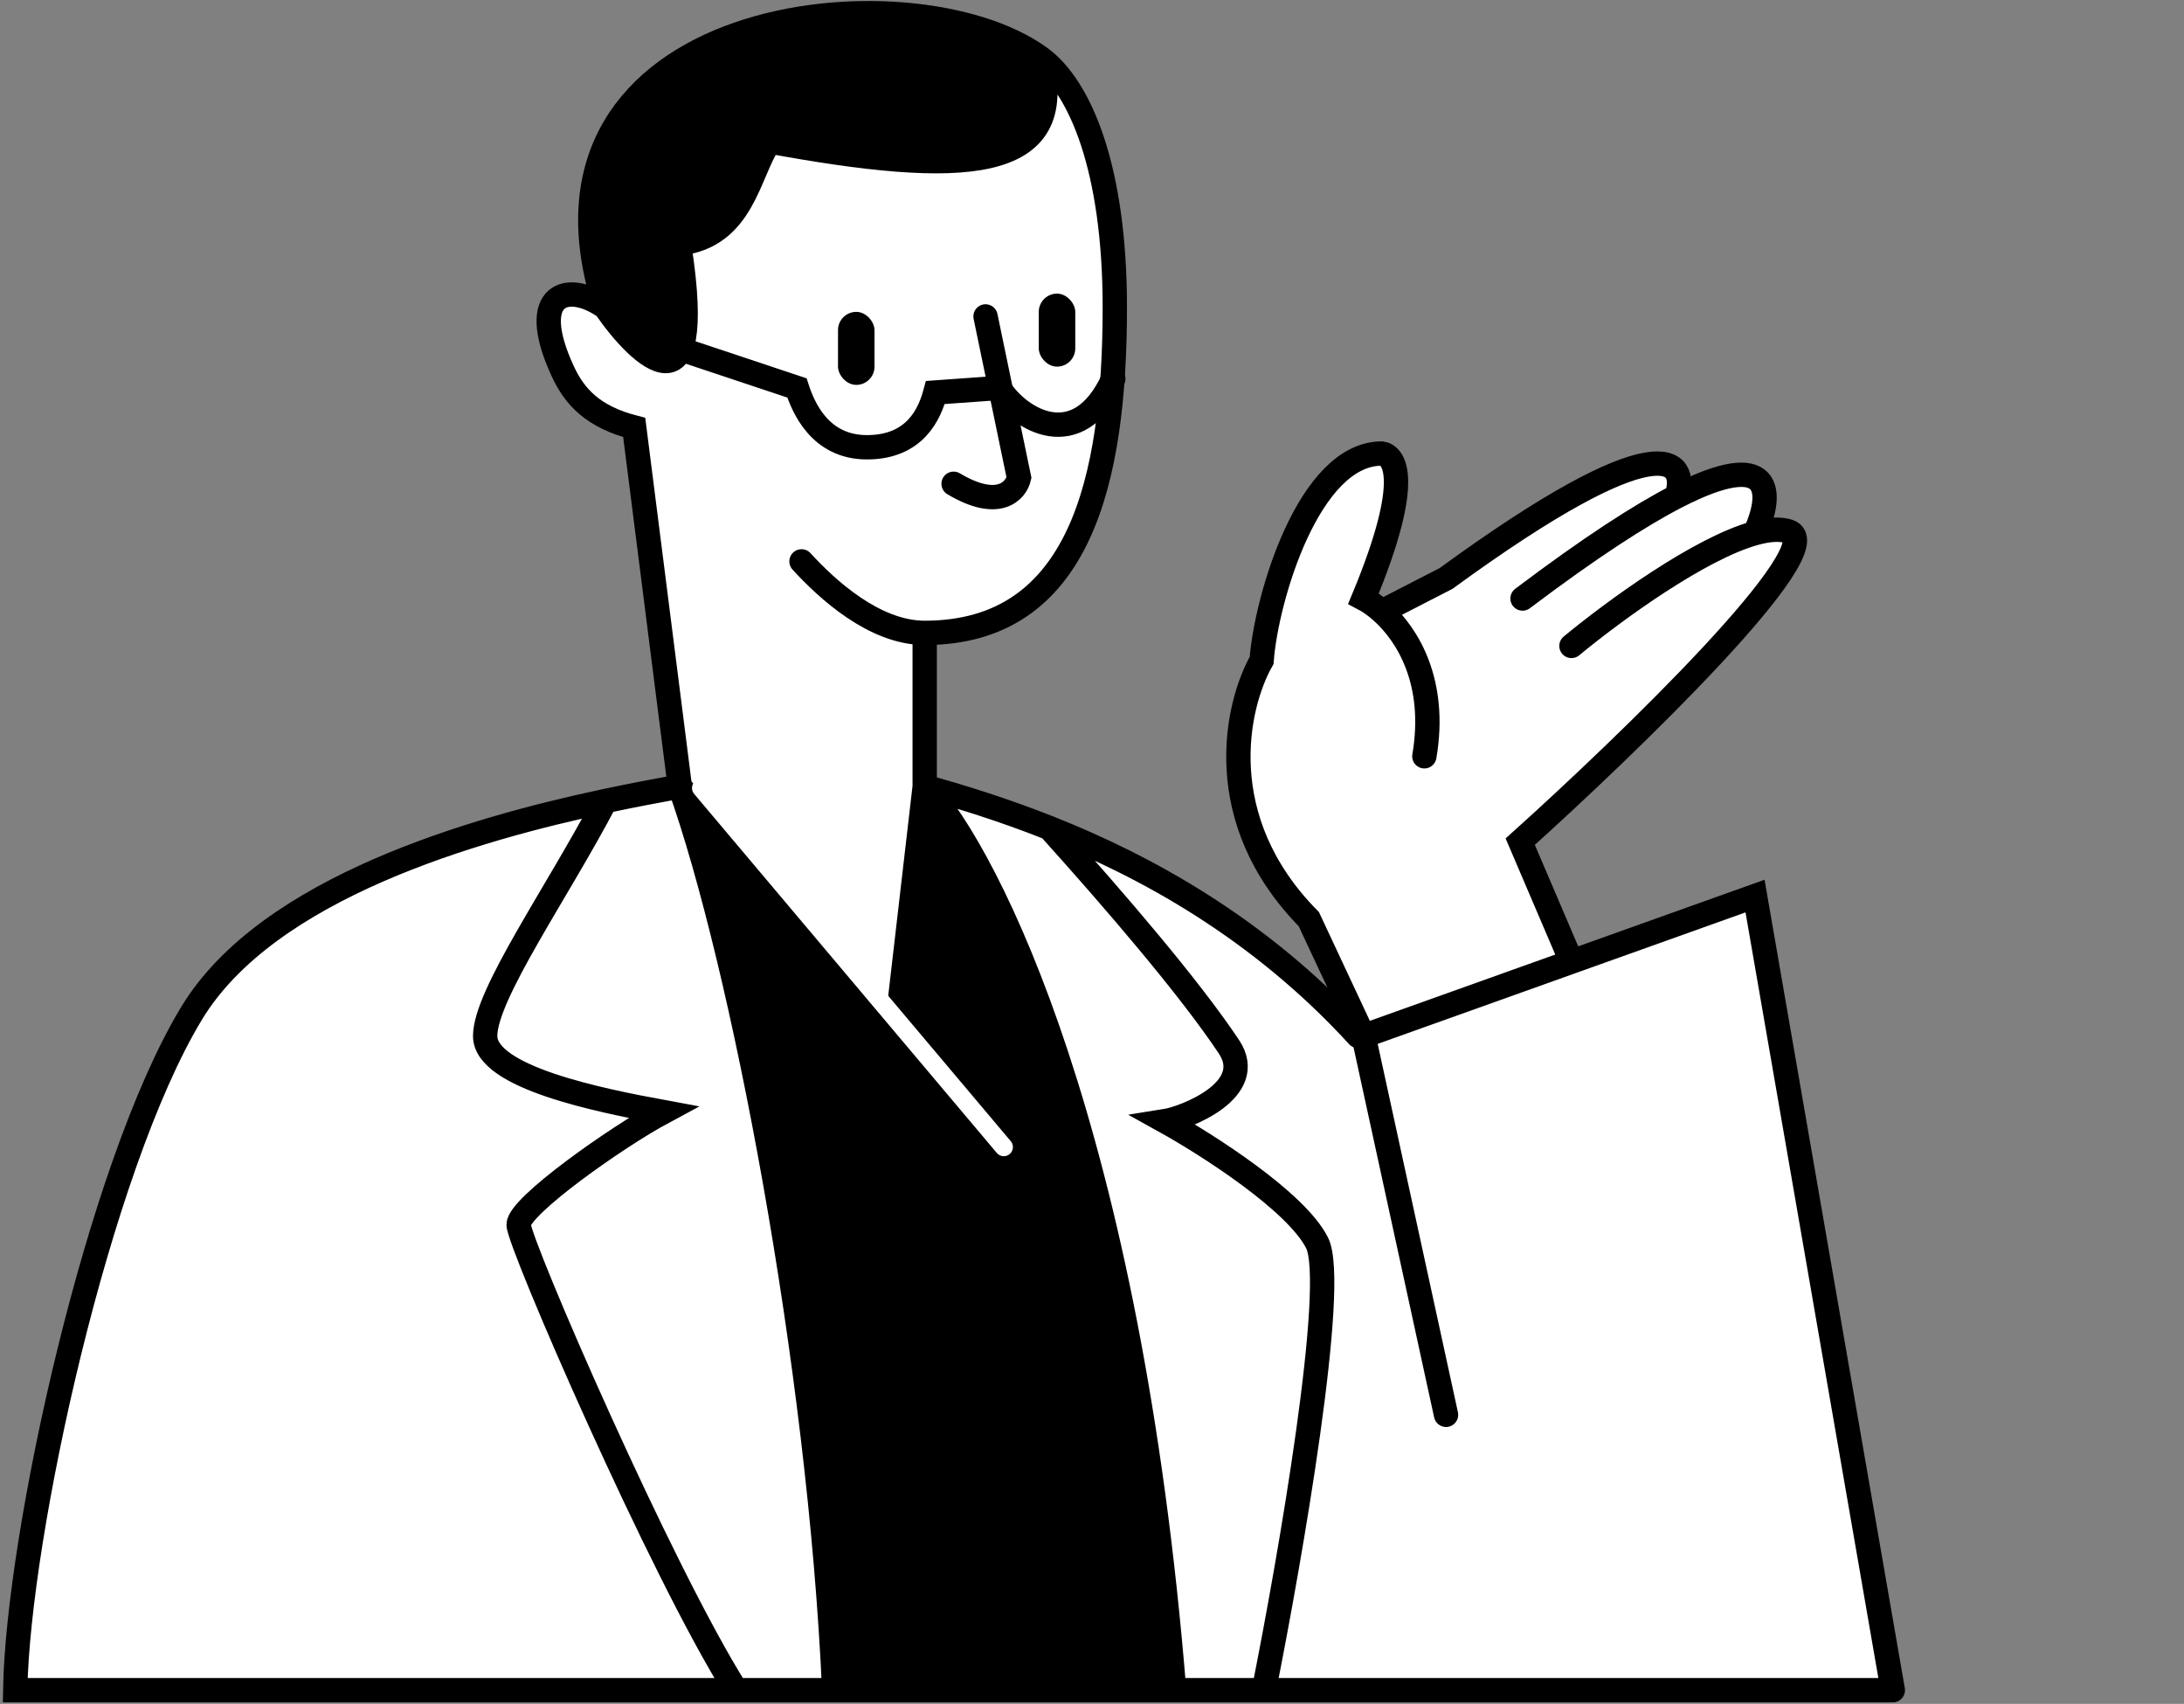 <?xml version="1.0" encoding="UTF-8"?> <svg xmlns="http://www.w3.org/2000/svg" width="718" height="560" viewBox="0 0 718 560" fill="none"><rect x="0" y="0" width="718" height="560" fill="#808080" stroke="none"/> <path d="M429.5 300.5L449 335L455.5 338L515.5 315.5L500 275L586 188.5L590.5 175.5L579.5 173.5V158L570.5 155L551 159.5L549.5 153H540.5L515.5 163L458 200.5L449 198.5L458 158L455.5 148L442.5 151L425.5 175.5L415.5 216L408 235.5L412 275L429.5 300.5Z" fill="white"></path> <path d="M293 336L224.5 262L249.5 366L263 451L274.5 554H386L376 472L360.5 398.5L343 336L323.5 288L305.5 262L293 336Z" fill="black"></path> <path d="M184 97L195 99L246.5 27L345.5 23L360 48.5L367 91L365.5 132L357.5 170L339 197L304.5 209V260.5L294 337.5L223 260.5L208.5 141.5L199 137L188.5 128.5L179.5 110.5L184 97Z" fill="white"></path> <path d="M214.5 117.5L198.5 101.5L192.5 70.5L199.5 44.5L218 23.5L246.5 9.5L286.5 4L325.5 9.5L344.5 21.5L341.5 41L319.5 53H286.5L254 46L240 70.5L224 81L226.5 94.5L222.5 117.5H214.5Z" fill="black"></path> <path d="M345 343L309 264.5V258.5L352.5 273L408 306.5L449 339.5L576 296L625 556H391L384 552.5L368.5 426.5L345 343Z" fill="white"></path> <path d="M15 474.5L5.5 553H275.5L254 377.5L222 262L146.5 275L82.5 308.5L64 333.5L33.5 401.5L15 474.5Z" fill="white"></path> <path d="M342 19C355.125 28.574 366.5 55.4 366.5 101C366.5 158 355 208 304 208M342 19C299.5 -12 166.999 2 198.999 101M342 19C352 57 316.2 58.1 253 46.5C246 56.833 244.3 77.601 223.5 80.001M304 208C287.5 208 271.9 193.7 263.5 184.5M304 208V258.5M198.999 101C186.833 92.334 173 96 185.001 122C188.924 130.5 195 137 208.501 140.501L223.5 258.5M198.999 101C210.666 117.834 231.9 137.6 223.5 82M223.5 258.5L294.5 340.5M223.5 258.5C244 316 269.5 448.5 274.25 555.5M223.5 258.5C217.225 259.649 208.782 261.194 198.999 263.275M324 377.5L294.5 340.5M294.5 340.5L304 258.5M304 258.5C325.167 281.333 371.2 372.7 386 555.5M304 258.5C315.304 261.698 329.417 265.954 345 272.138M274.25 555.5H242M274.25 555.5H386M198.999 263.275C156.299 272.359 88.059 291.669 63 333C32.2 383.8 5.833 505 5 555.5H242M198.999 263.275C183.333 293.183 159.5 326.9 159.5 340.5C159.5 354.1 197.167 361.667 218 365.5C202.5 373.833 170.5 396.5 170.5 402.5C170.5 408.5 217.333 516.5 242 555.5M446.5 340.5C414.046 305.035 376.517 284.644 345 272.138M621.5 555.5H596H467H415.5M386 555.5H415.5M345 272.138C366.5 296 391 324.5 404 344C413.582 358.373 389.333 367.5 383 368.5C396.833 376.167 426.2 394.9 433 408.5C439.8 422.1 424.167 512.167 415.5 555.5" stroke="black" stroke-width="8" stroke-linecap="round"></path> <path d="M516.622 212.289C530.804 200.577 558.847 180.188 576.977 175.217M576.977 175.217C581.326 174.024 585.104 173.719 587.984 174.633C602.873 179.357 535.386 244.593 499.782 276.621L516.622 316M576.977 175.217C583.108 161.837 582.951 146.839 551.184 163.184M500.543 196.709C522.799 179.925 539.229 169.335 551.184 163.184M551.184 163.184C555.302 150.74 545.91 138.707 475.391 190.125L454.264 200.982M468.264 248.56C472.419 224.267 462.803 208.638 454.264 200.982M454.264 200.982C452.117 199.057 450.038 197.637 448.264 196.709C465.064 156.309 457.931 149.56 454.264 149.06C430.264 149.06 416.264 196.727 414.764 217.06C406.431 231.727 397.864 269.26 430.264 302.06L448.264 340.5M448.264 340.5L576.977 294.5L622.273 555.5M448.264 340.5L475.391 465" stroke="black" stroke-width="8" stroke-linecap="round"></path> <path d="M230.5 259L330 377" stroke="white" stroke-width="6" stroke-linecap="round"></path> <rect x="275.5" y="102.5" width="12" height="24" rx="6" fill="black"></rect> <rect x="341.5" y="96.5" width="12" height="24" rx="6" fill="black"></rect> <path d="M212.5 111L262 127.5C264 133.667 269.428 147 285 147C301 147 305.667 135.833 307.5 129L328.5 127.5C335.167 138 354.4 149.7 366 124.5" stroke="black" stroke-width="8" stroke-linecap="round"></path> <path d="M324 104L335 157C334 161.333 328.3 167.8 313.5 159" stroke="black" stroke-width="8" stroke-linecap="round"></path> </svg> 